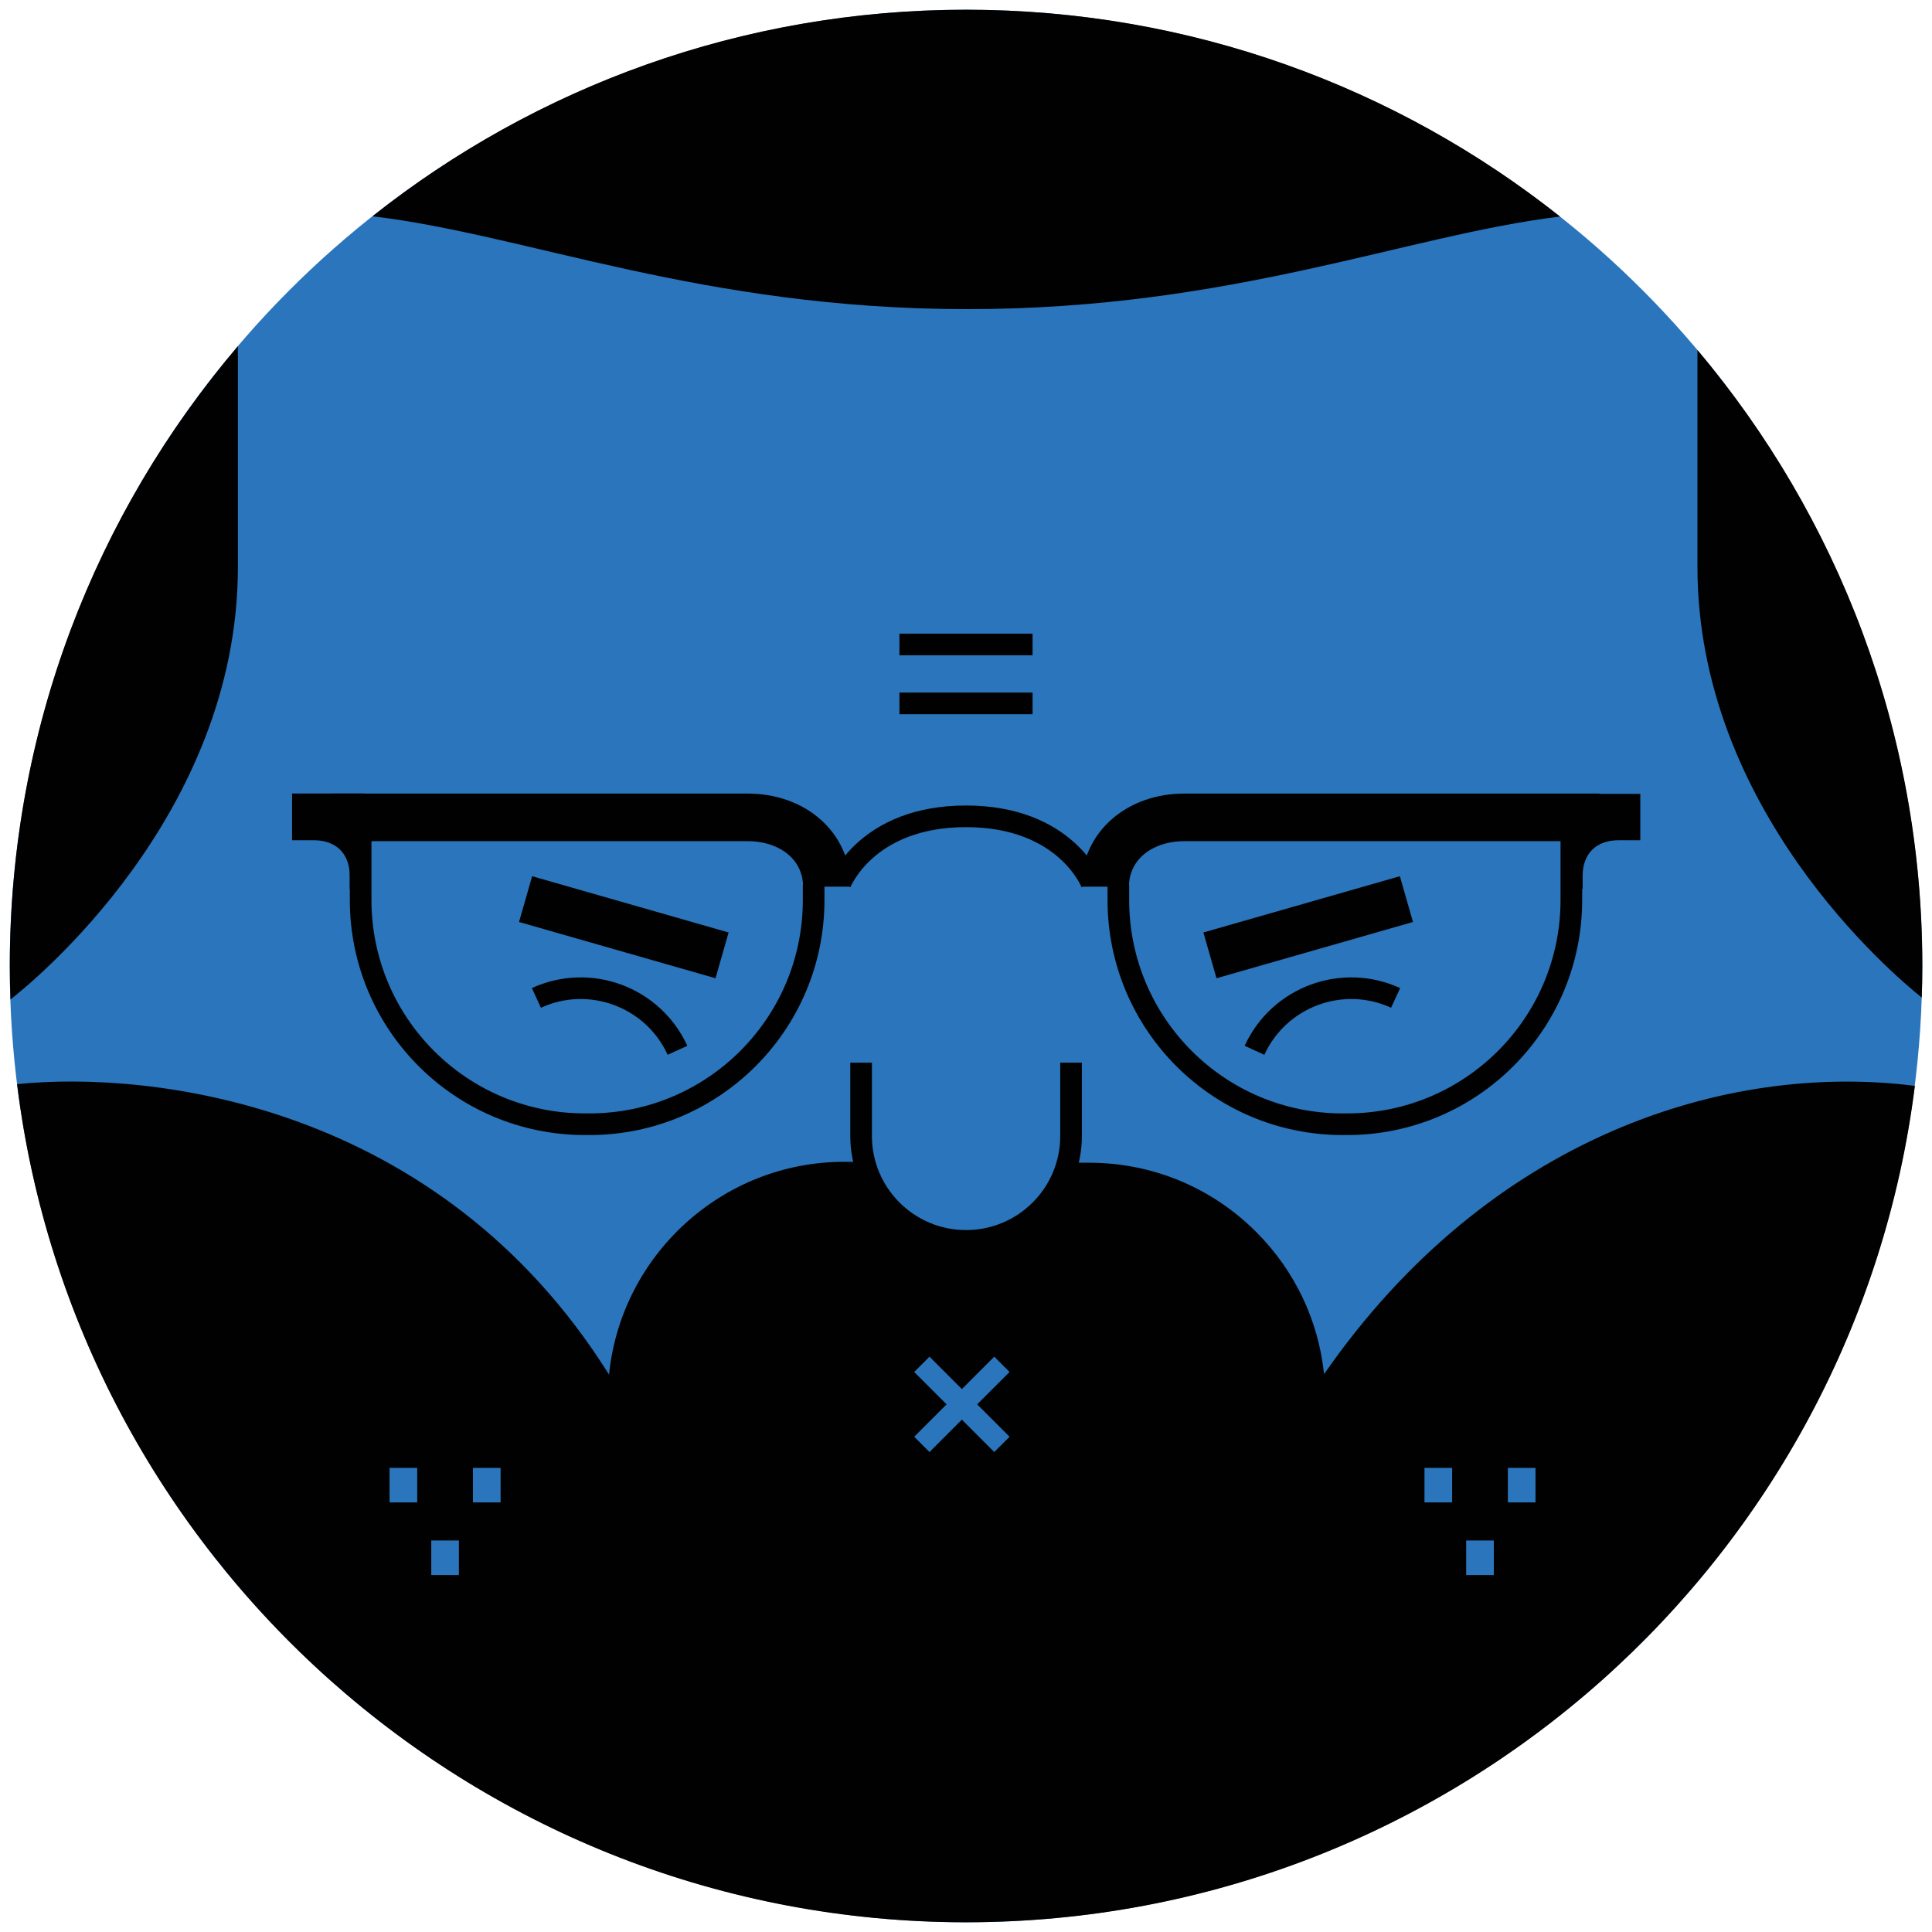 <?xml version="1.0" encoding="utf-8"?>
<!-- Generator: Adobe Illustrator 18.1.1, SVG Export Plug-In . SVG Version: 6.00 Build 0)  -->
<svg version="1.1" xmlns="http://www.w3.org/2000/svg" xmlns:xlink="http://www.w3.org/1999/xlink" x="0px" y="0px"
	 viewBox="0 0 223.2 223.2" enable-background="new 0 0 223.2 223.2" xml:space="preserve">
<symbol  id="Jamie__x2014__Glasses" viewBox="-77.878 -19.73 155.756 39.46">
	<g>
		<path fill="none" stroke="#010101" stroke-width="2.5" stroke-miterlimit="10" d="M-14.533,9.369c0,0,2.997,7.722,14.512,7.722"/>
		<path fill="none" stroke="#010101" stroke-width="2.5" stroke-miterlimit="10" d="M-69.956,16.134V7.426
			c0-14.308,11.599-25.906,25.906-25.906h0.523c14.308,0,25.905,11.599,25.905,25.906v1.762"/>
		<path fill="none" stroke="#010101" stroke-width="5.5" stroke-miterlimit="10" d="M-73.208,16.971h47.953
			c5.265,0,9.157-3.351,9.157-8.004"/>
		<path fill="#010101" d="M-77.878,14.329h2.511c2.527,0,4.152-1.494,4.152-4.148V8.709h1.639V19.73h-8.303V14.329z"/>
	</g>
	<g>
		<path fill="none" stroke="#010101" stroke-width="2.5" stroke-miterlimit="10" d="M14.491,9.369c0,0-2.997,7.722-14.512,7.722"/>
		<path fill="none" stroke="#010101" stroke-width="2.5" stroke-miterlimit="10" d="M69.914,16.134V7.426
			c0-14.308-11.599-25.906-25.906-25.906h-0.523c-14.308,0-25.905,11.599-25.905,25.906v1.762"/>
		<path fill="none" stroke="#010101" stroke-width="5.5" stroke-miterlimit="10" d="M73.166,16.971H25.214
			c-5.265,0-9.157-3.351-9.157-8.004"/>
		<path fill="#010101" d="M77.878,14.329h-2.511c-2.527,0-4.152-1.494-4.152-4.148V8.709h-1.639v10.979h8.303V14.329z"/>
	</g>
</symbol>
<g id="guide">
</g>
<g id="head">
	<g id="Jamie">
	</g>
	<g id="Hil">
	</g>
	<g id="Hil_1_">
	</g>
	<circle fill="#2A75BB" cx="111.6" cy="111.6" r="110.475"/>
	<g id="Jamie__x2014__Hair_2_">
	</g>
	<g id="Hilary__x2014__xA0_Hair_6_">
	</g>
	<g id="Jamie__x2014__Hair_1_">
	</g>
	<g id="Hilary__x2014__xA0_Hair_3_">
	</g>
	<g id="Jamie__x2014__Hair">
	</g>
	<g id="Jamie__x2014__Hair__x26__Beard">
		<path fill="#010101" d="M221.222,125.448c-21.746-2.763-49.158,5.788-68.256,33.303c-0.642-6.168-3.34-11.89-7.771-16.354
			c-5.138-5.176-11.984-8.042-19.277-8.069l-28.289-0.106h-0.104c-14.115,0-25.79,10.809-27.164,24.585
			c-19.688-31.441-52.963-35.14-68.389-33.558c6.725,54.573,53.244,96.827,109.635,96.827
			C167.932,222.075,214.409,179.925,221.222,125.448z"/>
		<g>
			<path fill="#010101" d="M1.134,111.6c0,1.295,0.03,2.582,0.074,3.866c2.356-1.833,26.276-21.15,26.276-49.976V39.999
				C11.055,59.283,1.134,84.281,1.134,111.6z"/>
			<path fill="#010101" d="M43.032,24.987c17.777,2.095,38.037,10.727,68.719,10.727c30.541,0,50.756-8.551,68.474-10.696
				c-18.847-14.957-42.687-23.893-68.616-23.893C85.697,1.125,61.873,10.049,43.032,24.987z"/>
			<path fill="#010101" d="M196.104,65.491c0,27.938,22.396,46.943,25.914,49.757c0.04-1.212,0.066-2.426,0.066-3.647
				c0-27.113-9.772-51.939-25.98-71.163V65.491z"/>
		</g>
	</g>
	<g id="Jamie__x2014__Hair_5_">
	</g>
	<g id="Jamie__x2014__Hair_7_">
	</g>
	<g id="Jamie__x2014__Hair_6_">
	</g>
	<g id="Jamie__x2014__Hair_4_">
	</g>
	<g id="Jamie__x2014__Hair_3_">
	</g>
	<g id="Hilary__x2014__xA0_Hair_7_">
	</g>
	<g id="Hilary__x2014__xA0_Hair_8_">
	</g>
	<g id="Hilary__x2014__xA0_Hair_2_">
	</g>
	<g id="Hilary__x2014__xA0_Hair_4_">
	</g>
	<g id="Hilary__x2014__xA0_Hair_11_">
	</g>
	<g id="Hilary__x2014__xA0_Hair_5_">
	</g>
	<g id="Hilary__x2014__xA0_Hair_1_">
	</g>
	<g id="Hilary__x2014__xA0_Hair_10_">
	</g>
	<g id="Hilary__x2014__xA0_Hair_9_">
	</g>
	<g id="Hilary__x2014__xA0_Hair">
	</g>
	<g id="Hilary__x2014__xA0_Hair_12_">
	</g>
</g>
<g id="faces__x2F__type">
	<g id="Jamie_Face_2">
	</g>
	
		<line fill="none" stroke="#010101" stroke-width="2.5" stroke-miterlimit="10" x1="103.909" y1="81.262" x2="119.291" y2="81.262"/>
	
		<line fill="none" stroke="#010101" stroke-width="2.5" stroke-miterlimit="10" x1="103.909" y1="74.454" x2="119.291" y2="74.454"/>
	<path fill="none" stroke="#010101" stroke-width="2.5" stroke-miterlimit="10" d="M78.27,121.339
		c-2.831-6.173-10.129-8.882-16.302-6.052"/>
	
		<line fill="none" stroke="#010101" stroke-width="5.5" stroke-miterlimit="10" x1="83.418" y1="110.371" x2="60.719" y2="103.871"/>
	<path fill="none" stroke="#010101" stroke-width="2.5" stroke-miterlimit="10" d="M144.93,121.339
		c2.831-6.173,10.129-8.882,16.302-6.052"/>
	
		<line fill="none" stroke="#010101" stroke-width="5.5" stroke-miterlimit="10" x1="139.782" y1="110.371" x2="162.481" y2="103.871"/>
	<g>
		
			<line fill="none" stroke="#2A75BB" stroke-width="2.5" stroke-miterlimit="10" x1="106.5" y1="157.618" x2="115.75" y2="166.868"/>
		
			<line fill="none" stroke="#2A75BB" stroke-width="2.5" stroke-miterlimit="10" x1="115.75" y1="157.618" x2="106.5" y2="166.868"/>
	</g>
	<g>
		<rect x="54.637" y="169.579" fill="#2A75BB" width="3.195" height="3.993"/>
		<rect x="45.006" y="169.579" fill="#2A75BB" width="3.195" height="3.993"/>
		<rect x="49.822" y="177.97" fill="#2A75BB" width="3.195" height="3.993"/>
	</g>
	<g>
		<rect x="174.199" y="169.579" fill="#2A75BB" width="3.195" height="3.993"/>
		<rect x="164.568" y="169.579" fill="#2A75BB" width="3.195" height="3.993"/>
		<rect x="169.383" y="177.97" fill="#2A75BB" width="3.195" height="3.993"/>
	</g>
	<path fill="#2A75BB" stroke="#010101" stroke-width="2.5" stroke-miterlimit="10" d="M123.738,122.764v8.465
		c0,6.698-5.43,12.129-12.129,12.129s-12.129-5.43-12.129-12.129v-8.465"/>
	
		<use xlink:href="#Jamie__x2014__Glasses"  width="155.756" height="39.46" x="-77.878" y="-19.73" transform="matrix(1 0 0 -1 111.621 111.4)" overflow="visible"/>
</g>
<g id="guide_1_">
</g>
</svg>
